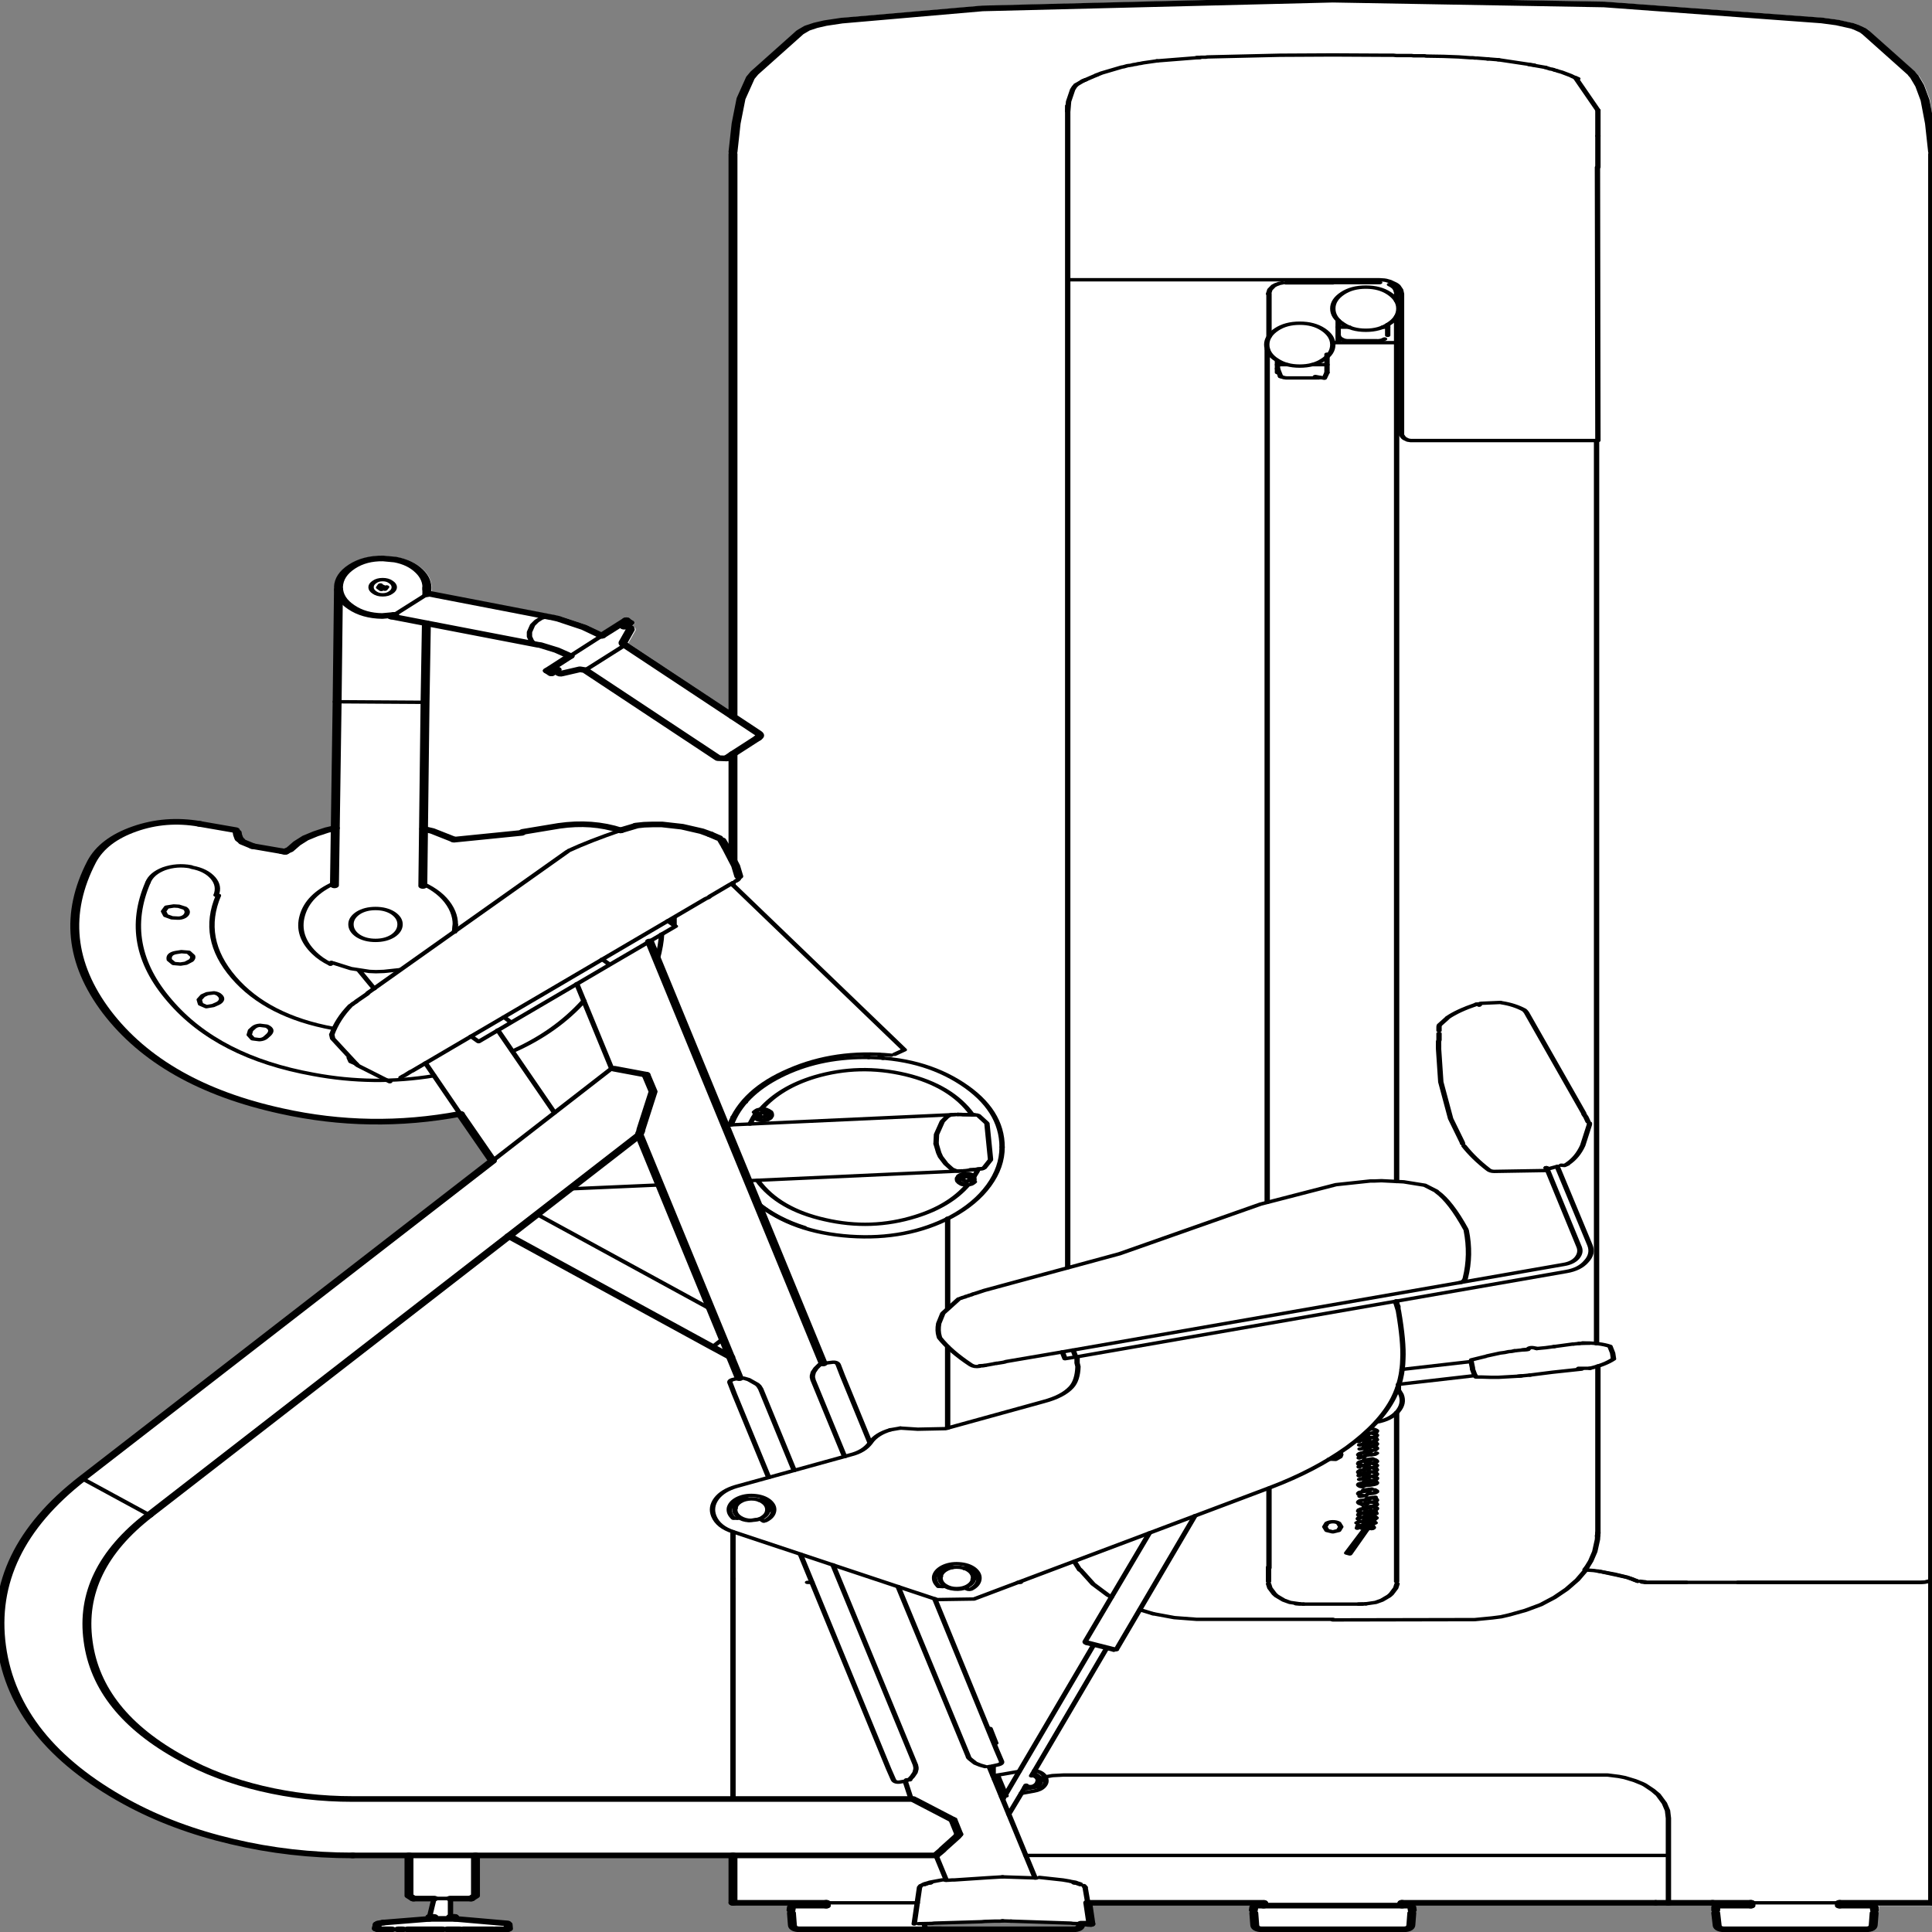 <svg xmlns:xlink="http://www.w3.org/1999/xlink" xmlns="http://www.w3.org/2000/svg" preserveAspectRatio="none" viewBox="0 0 100 100"><rect x="0" y="0" width="100" height="100" fill="#808080" stroke="none"/><defs><g id="sprite0" transform="translate(-.45)"><use height="342.55" transform="translate(.45)" width="217.05" xlink:href="#shape0"/></g><g id="shape0"><path d="M171.25 179.65l.1.1.05.1-.15-.2M208.7 4.95l.05.05.75.55.05.05.3.35.05.1 5.2 7.4.05.05.25.45.05.05.6 1.6v.05l.6 2.55v.05l.85 9.2v310.4l-.15.35-.35.15h-6.05v.25l.05.55-.15.35-.35.15-.15 2.05q0 .85-.85.85h-15.8q-.85 0-.85-.85l-.15-3.1 3.95-.25v-.5h-39.1v.5h.85l.25.25.05.55-.15 2.55q0 .85-.85.85h-15.8q-.85 0-.85-.85l-.15-2.55.3-.8h.85v-.5h-19.7l.35 3.75h-.35l-.1-.05-.7.15-1.1-.25-7.65-.4-.3.05-1.7.05-.35.05-5.3.25-.25.05-.85.05q0 .95.8 1H90.1q-.85 0-.85-.85l-.15-2.55.05-.55 3.9-.25v-.5H82.6v-8.4H53.75v7.15l-.5.5h-2.3v3.6h.55l5.8.8.15.95-14.65.1.05-.1.05-.8.55-.3 5.1-.65h.55l-.5-.35.5-3.25h-2.3l-.5-.5v-7.15H40q-7 0-13.5-2.45-6.6-2.45-11.9-7.05Q2.1 309.1.65 292.35q-1.45-16.8 9.05-29.7l45.9-56.25.1-.05-3.65-8.35q-10.1 3-20.05-.5-13.3-4.6-19.55-17.55-6.2-12.95-1.7-26.65 1.3-3.85 4.8-5.8 3.5-1.95 7.3-.9l4.2 1.5v.15l.1.6.1.2.4.75 1.15.75 3.65 1 .2-.2.3-.2.8-1.1.95-.95q.8-.6 1.15-.75.8-.5 1.25-.65l.95-.35.35-40.4q-.45-.9-.5-1.95v-.4q.05-2.3 1.65-3.95 1.6-1.65 3.85-1.6l1.5.25q1.85.5 3 2.25.9 1.4.9 3.15v.75l13.3 4 1.1.35h.1l2.85 1.5.05.05 1.65 1.25 2.45-2.45.25-.1h.25l.2.1.4.45.15.35-.15.35-.1.1-.1-.1-.25-.2-.4.45h.05l.25.1.15.15.3-.4.1.1.1.15q.25.45.1.7l-.75 2.1-.05.05.05.05 11.25 11.8V27.8L83 18l.05-.05 1.05-3.7v-.1l.45-.85.05-.1L89.7 6l.05-.05.8-.75.1-.05.95-.5.1-.05 1.1-.4h.05l1.9-.45.05-.05 15.7-2.15L149.8 0l30.45.85L204.7 3.7h.05l1.65.35.1.05 1.7.6h.05l.45.25M71 110.85h-.05l.05.05v-.05m38.35 201.75l-.35-.5.15.25.2.25m15.75-29.1l-.5-.2.4.35.1-.15m29.55-17.1l-.05.05.05-.05m-65.2-5.2l-.2.05.05.05.15-.1m-3.7-63.05l.2.2.15-.2-.15-.15-.2.15m71.2 33.55v-.5l-.15.05.15.45m-96.8-117.3l-.05.25.5.15-.45-.4m51.6 199.2l-.45.15.45 1.55v-1.7m-5.25 20.2l-.05-.1-.15.05.2.05m-2.15.55l-.2.2.6-.35h-.1l-.15.1-.15.05m77.05-54.75l-1.55-.45 2.9 1 .3.15.5.3.4.25-.2-.15-.2-.1-.2-.15-.3-.15-.25-.15-1.4-.55m-7.55-71.6l-.1-.15-.2.2h.15l.15-.05" fill="#fff" fill-rule="evenodd" class="fill" transform="translate(-.45)"/></g><g id="sprite1" transform="translate(108.75 171.5)"><use height="343.05" transform="translate(-108.75 -171.5)" width="217.55" xlink:href="#shape1"/></g><g id="shape1"><path d="M173.65 12.5l-1.8-.5m-3.45-.85l-1.2-.15m-46.1 4.6l.75-.7 1.55-1.05m6.75-2.5l4.8-.6M149.2 66.6l-.3 1-1-.3m-3.9 0l-.35-1.4m-32.8 176.7l-.55.05m43.25 42.2l-.8.05m-6.2 0l-.8-.05M51 337.1v3.25m-1.85-3.25l-.55 3.6m-2.4 1.85h-1.8m58.05-26.5h-.35M170.2 240l1.5-.25q.2-.55 1-.15m4.75-.9l1.15-.05m.05 4.45h-1.25m-5.45 1.2l-1.3.2M123.05 292.15l-9.85 26.5M113.05 318.95l-.15.55M113.55 322.15l1.95-5.15M116.1 315.35l8.4-22.6M153.1 271.45l.25.05h.65M154.15 271l-1.45-.05M153.4 270l.3-.05h.2l.1-.05h.1l.25-.05M154.35 269.35l-1.4.2M153.3 270.75h.25l.2-.05h.45M154.3 270.2l-1.45.05M153.5 269.25l.45-.1.1-.05h.1l.25-.05M154.4 268.5l-1.4.35M154.5 268.45l-.3-.05M153.5 268.45h.25l.75-.15.2-.2.05-.1v-.1l-.2-.2h-.05l-.3-.1" fill="none" stroke="#000" stroke-linecap="round" stroke-linejoin="round" stroke-width=".6" class="line"/><path d="M153.35 267.75l.65-.15h.25l.15-.05.2-.1.1-.1.05-.1v-.05l-.05-.1v-.05l-.05-.05-.1-.05-.3-.1M153.55 266.95l.7-.15h.15l.1-.05.15-.1.05-.05.05-.1v-.05l-.05-.1v-.05l-.05-.05-.15-.1-.25-.05M153.7 266.15l.65-.15h.15l.1-.05M153.8 265.35l.55-.1.15-.05.1-.05.15-.15v-.15l-.2-.2M153.3 264.7l.9-.2M153.25 263.95l.35-.1h.25l.6-.15.2-.1.05-.05.05-.1v-.1l-.05-.05-.05-.1-.15-.1-.25-.05M153.4 263.15l1.05-.2.1-.05.15-.15.05-.1v-.1l-.2-.2-.25-.05M153.35 262.4l.65-.15h.15l.3-.05.1-.05.15-.15.05-.1v-.1l-.05-.05-.05-.1-.35-.15M153.3 261.65l.9-.2h.15l.15-.05.1-.05.05-.05.1-.2-.05-.05v-.1l-.05-.05-.35-.15M153.45 260.85l.7-.15h.2l.2-.1.15-.15.05-.1v-.05l-.05-.05-.05-.1-.05-.05-.25-.1M153.6 260.05l.5-.1h.15l.3-.1.2-.2v-.1l-.05-.1-.15-.15-.15-.05-.25-.05M153.4 259.3h.25l.65-.15M153.5 258.55l.45-.1h.2l.15-.05.25-.05.2-.2M153.5 257.8l1-.2.1-.05.05-.1.1-.1v-.1l-.05-.1-.15-.15-.3-.05M153.35 257.05l.7-.15h.15l.25-.05.1-.05.15-.15.05-.1v-.1l-.15-.15-.35-.15M153.4 256.25l.25-.05h.25l.25-.05.3-.1h.1l.1-.1.1-.2-.05-.1v-.05l-.1-.1-.35-.1M153.45 255.5l.7-.15h.2l.15-.05.05-.05.1-.05.1-.2v-.05l-.05-.05-.05-.1-.05-.05-.25-.1M153.7 254.7l.45-.1.15-.05h.15l.15-.05.1-.1v-.1l.05-.05v-.1l-.1-.1-.15-.1-.1-.05-.3-.05M153.75 254.95l-.55.1M153.9 255.65l-.65.15h-.15l-.2.1-.05.05-.05.1-.05.05" fill="none" stroke="#000" stroke-linecap="round" stroke-linejoin="round" stroke-width=".6" class="line"/><path d="M154.1 256.4l-1 .2-.25.1M153.95 257.2l-.25.05h-.2l-.6.15M154.05 257.95l-.25.05h-.25l-.45.1-.2.1-.1.1-.05.1v.05l.1.2h.05l.25.1M153.35 258.8l-.4.1-.1.05-.05.05M154.05 259.45l-.7.15h-.2l-.25.1-.1.1v.05l-.05.1v.1l.05.1.35.15.25.05" fill="none" stroke="#000" stroke-linecap="round" stroke-linejoin="round" stroke-width=".6" class="line"/><path d="M153.85 260.25l-.45.1h-.2l-.15.05-.2.1-.05.05v.05M153.85 261.05h-.25l-.65.15-.15.15-.05.1v.1l.05.1.1.1.3.1M153.85 261.8l-.75.15h-.15l-.1.1h-.05v.1M153.85 262.55l-.45.1h-.15l-.4.15M154.1 263.25l-.95.2-.15.05-.2.1-.05.1v.1l.05.1.15.15.25.05M153.95 264.85h-.25l-.45.1-.4.15-.05.1-.05.05v.1l.05.1.15.15.25.05M153.55 265.65l-.25.05-.15.05-.25.05M153.9 266.35l-.95.2-.15.15-.05.1v.1l.05.1.1.1.25.05M153.65 267.15l-.5.1M154.05 267.85l-.45.1h-.2l-.3.1h-.1l-.1.1-.1.05v.05l-.05.1v.1l.2.2M154.15 270.95l-.35-.15M154.35 270.15l-.45-.2M154.45 269.35l-.5-.2M44.3 103.7q-.35-.4-.9-.4t-.9.4q-.4.4-.4.95 0 .55.4.95.35.4.9.4t.9-.4q.4-.4.4-.95 0-.55-.4-.95zM167.55 244.7h.85l2.25-.2.3-.05M171.95 244.3l2.5-.5M165.9 244.65h.65l1 .05M174.45 243.8l3.25-.55M116.85 316.2q0-.7-.7-.95M115.45 317.1q.85.45 1.3-.45l.1-.45" fill="none" stroke="#000" stroke-linecap="round" stroke-linejoin="round" stroke-width=".6" class="line"/><path d="M-37.65-60.55l-.4-.45M-46.9-52.05l.45.45" fill="none" stroke="#000" stroke-linecap="round" stroke-linejoin="round" class="line" transform="translate(108.75 171.5)"/><path d="M102.45 315.95l.3-.5.3-.7.1-.6v-.3l-.05-.35M85.75 246.75l-.2-.5-.2-.3-.95-.85-.55-.25M103.1 313.45l-9.25-35.5M89.5 261.2l-3.75-14.45" fill="none" stroke="#000" stroke-linecap="round" stroke-linejoin="round" stroke-width=".6" class="line"/><path d="M-60.15 169.2l-5.1.65M-51.4 170l-5.8-.8M-51.25 170.95l-.05-.8M-57.25 169.1l-.05-.25M-60.05 168.85l-.05.25M-65.95 170.15l-.1.75M-49.8-23.3l-7.55 1.2" fill="none" stroke="#000" stroke-linecap="round" stroke-linejoin="round" class="line" transform="translate(108.75 171.5)"/><path d="M99.45 188.15l-.45-.7M97.45 187.45l.4.55M106.7 216.5v16M106.7 239.3v14.4M150.45 61v-.85" fill="none" stroke="#000" stroke-linecap="round" stroke-linejoin="round" stroke-width=".6" class="line"/><path d="M-54.95 165.1v-7.15M-62.4 157.95v7.15M-62.4 165.1l.5.5M-55.45 165.6l.5-.5M-70.3-66.5l-.15 19.95" fill="none" stroke="#000" stroke-linecap="round" stroke-linejoin="round" class="line" transform="translate(108.75 171.5)"/><path d="M38.45 104.6v.4" fill="none" stroke="#000" stroke-linecap="round" stroke-linejoin="round" stroke-width=".6" class="line"/><path d="M-60.6-46.45l.15-14M-60.4-65.6v-1.2M-60.85-13.9l.25-32.55M-70.45-46.55l-.3 32.55" fill="none" stroke="#000" stroke-linecap="round" stroke-linejoin="round" class="line" transform="translate(108.75 171.5)"/><path d="M109.25 207.9h.25l1.1-.2M109.65 198.15h-1.25l-.1-.05h-.5M170.2 240l-.3.1-.35.05-.45.15-.5.1-1.45.5M166.95 241l-1.55.6M109 311.85l.05.25.15.25.2.25.2.25.2.25.55.35.55.25M92.4 242.4l-.45.7-.3.7-.1.6v.35l.05.25M91.6 245.1l3.55 13.65M101.15 281.8l7.85 30.05M173.75 207.55q.1.25.3.15M27.15 148.55l-.05-.5" fill="none" stroke="#000" stroke-linecap="round" stroke-linejoin="round" stroke-width=".6" class="line"/><path d="M-81.25-22l-.15-.2M-40.8-58.25l-2-1.5-2.85-1.5-.7-.25M-47.95-56.65l.25.05 1.85.9 1.5 1.05M-64.35-61.65l16.4 5M-46.55-61.55l-13.75-4.2M-45.8-51.85l.2.2M-37.65-59.65l-.2-.2M-37.6-59.35l-.05-.3M-45.6-51.65q.1.2.3.1M-45.8-52.25q-.2.2 0 .4M-37.85-59.85q-.2-.2-.45 0M-45.3-51.55l2.05-.75M-38.35-57.25l.75-2.1M-42.65-52.15l-.6-.15M-38.35-57.25q-.2.4.15.65M-42.65-52.15l14.9 15.6M-23.3-41l-14.9-15.6M-23.35-40.1q.45-.45.05-.9M-27.75-36.55l.9.05M-26.1-143.65v99.75M-26.1-37.3v18.85" fill="none" stroke="#000" stroke-linecap="round" stroke-linejoin="round" class="line" transform="translate(108.75 171.5)"/><path d="M82.65 157.05v.4M82.65 198.6v.5M82.65 272.1v8.3M142.7 278.5v-14.15M142.7 60.25v-7.6M157 52.65v1.25M157 56.65V210M157 231.15v.55M157 250.95v29.95" fill="none" stroke="#000" stroke-linecap="round" stroke-linejoin="round" stroke-width=".6" class="line"/><path d="M108.3 166.35V108.9" fill="none" stroke="#000" stroke-linecap="round" stroke-linejoin="round" class="line" transform="translate(108.75 171.5)"/><path d="M112.8 203.9q0-6.6-4.5-11.25T97.4 188q-5.3 0-9.5 3.35t-5.45 8.6" fill="none" stroke="#000" stroke-linecap="round" stroke-linejoin="round" stroke-width=".6" class="line"/><path d="M85.4 213.85q4 5.15 10.35 5.85 6.35.7 11.35-3.45 2.7-2.3 4.2-5.55t1.5-6.8" fill="none" stroke="#000" stroke-linecap="round" stroke-linejoin="round" stroke-width=".6" class="line"/><path d="M-51.2 48.15l22.8 19.7M-28.4 67.85l2.05 1.75" fill="none" stroke="#000" stroke-linecap="round" stroke-linejoin="round" class="line" transform="translate(108.75 171.5)"/><path d="M166.25 178.7q0-.25-.3-.15M161.75 183.75v1.15l-.05.25v1" fill="none" stroke="#000" stroke-linecap="round" stroke-linejoin="round" stroke-width=".6" class="line"/><path d="M-27.7-22.4l-.95-.65M-26.9-20.8l-.45-1.2" fill="none" stroke="#000" stroke-linecap="round" stroke-linejoin="round" class="line" transform="translate(108.75 171.5)"/><path d="M165.35 241.9l-7.75 1.4M157.2 245.95l8.55-1.55M51.45 165.75q.35-2.5-.6-4.8t-2.95-3.75M38 157.1q-2.95 2.1-3.6 5.75-.65 3.6 1.35 6.65.75 1.15 1.8 1.95" fill="none" stroke="#000" stroke-linecap="round" stroke-linejoin="round" stroke-width=".6" class="line"/><path d="M-23.7-158l-.45.85-1.05 3.7-.55 4.4M107.95-149.05l-.5-4.15-.6-2.55-.6-1.6-.25-.45M-25.75-149.05l-.35 5.05M108.3-144l-.35-5.05M-18.6-165.2l-5.1 7.2M105.9-158l-5.1-7.2M-13.85-167.3l-1.9.45-1.1.4-.95.5-.7.65M100.75-165.25l-.25-.3-.75-.55-.45-.25-1.7-.6-1.65-.35M96-167.3l-24.5-2.85-30.4-.85M41.1-171l-39.25 1.55-15.65 2.15M108.3 108.9v-252.55" fill="none" stroke="#000" stroke-linecap="round" stroke-linejoin="round" class="line" transform="translate(108.75 171.5)"/><path d="M82.65 280.4v39.05" fill="none" stroke="#000" stroke-linecap="round" stroke-linejoin="round" stroke-width=".6" class="line"/><path d="M-26.1 157.95v8.4" fill="none" stroke="#000" stroke-linecap="round" stroke-linejoin="round" class="line" transform="translate(108.75 171.5)"/><path d="M125.6 292.95l8.8-23.7M129.3 272.3l-7.2 19.25M122.1 291.55q0 .25.15.3M125.3 293.05l.3-.1" fill="none" stroke="#000" stroke-linecap="round" stroke-linejoin="round" stroke-width=".6" class="line"/><path d="M13.65 166.35h19.7M77.2 166.35H48.85" fill="none" stroke="#000" stroke-linecap="round" stroke-linejoin="round" class="line" transform="translate(108.75 171.5)"/><path d="M156.15 52.55q-1.05-1.1-2.6-1.1t-2.6 1.1q-1.1 1.15-1.1 2.7 0 1.6 1.1 2.7 1.05 1.15 2.6 1.15t2.6-1.15q1.1-1.1 1.1-2.7 0-1.55-1.1-2.7zM154.2 271.5l.2-.2M154.4 271.3l-.15-.3M154.55 269.85l.15-.25M154.7 269.6l-.2-.25M152.95 269.55q-.25 0-.25.25M154.4 270.65l.2-.15M154.6 270.5l-.2-.3M152.85 270.25l-.3.25M154.7 268.85l-.1-.35M153 268.85q-.25 0-.25.25M154.1 271.5q.2.1.3-.15M154.3 270.7l.3-.2M154.4 269.85l.3-.2M42.95 104.7l.3.35M43.15 104.25l-.2.45M43.65 105l.2-.4M43.4 104.5l-.15.15.15.15q.15 0 .15-.15l-.15-.15z" fill="none" stroke="#000" stroke-linecap="round" stroke-linejoin="round" stroke-width=".6" class="line"/><path d="M84 167.1v.55M101.75 167.1l.05.55M101.75 168.15l-.1 2.05M84 168.15l.15 2.05M97.95 166.85h3.55M84.25 166.85h3.65M101.75 167.1l-.25-.25M100.8 171.05q.85 0 .85-.85M100.8 171.05H85M84.15 170.2q0 .85.85.85" fill="none" stroke="#000" stroke-linecap="round" stroke-linejoin="round" class="line" transform="translate(108.75 171.5)"/><path d="M86.55 268.4l.25-.35M86.8 268.05q-.1-1-.8-1.55M86 266.5q-.15-.15-.4 0M83.9 266.2q-.8.35-1.15 1.3M82.75 267.5l.15.4M82.7 269.65l.45.05M85.8 269.9l.3.3M84.25 266.3q-.1-.2-.35-.1" fill="none" stroke="#000" stroke-linecap="round" stroke-linejoin="round" stroke-width=".6" class="line"/><path d="M86.3 270.1q.8-.65.9-1.7.1-1-.55-1.85-.65-.8-1.7-.9-1-.1-1.8.55-.75.65-.9 1.65-.1 1 .45 1.8M181.3 241.45l-.1-1.05M178.65 243.1q1.65-.6 2.65-1.65M165.8 244.4l-.1-.3-.2-.85M116.85 315.45l.4.4M117.25 315.85l-.2.7M117.05 316.55q.15-.7-.3-1.25M115.35 317.35l.95.05.7-.65M116.25 315l.25.1.25.2M116.3 314.85l.45.45M115.5 317.65l1.4-.4M115.5 317.65l-.15-.2" fill="none" stroke="#000" stroke-linecap="round" stroke-linejoin="round" stroke-width=".6" class="line"/><path d="M117.05 316.55l-.1.35-.05.35" fill="none" stroke="#000" stroke-linecap="round" stroke-linejoin="round" stroke-width=".6" class="line"/><path d="M-40.8-58.25l2.75-2.75" fill="none" stroke="#000" stroke-linecap="round" stroke-linejoin="round" class="line" transform="translate(108.75 171.5)"/><path d="M64.4 116.85l3.55-3.6" fill="none" stroke="#000" stroke-linecap="round" stroke-linejoin="round" stroke-width=".6" class="line"/><path d="M-46.9-52.05l2.55-2.6M-38.25-59.95l.6-.6M-46.45-51.6l.6-.65" fill="none" stroke="#000" stroke-linecap="round" stroke-linejoin="round" class="line" transform="translate(108.75 171.5)"/><path d="M56.3 183.15l6.35 14.65M40.75 172.55l1.7 3.25" fill="none" stroke="#000" stroke-linecap="round" stroke-linejoin="round" stroke-width=".6" class="line"/><path d="M-56.65 26.55l3.6 8.25" fill="none" stroke="#000" stroke-linecap="round" stroke-linejoin="round" class="line" transform="translate(108.75 171.5)"/><path d="M48.2 189l3.9 9.05M101.3 316.45l.75-.2M83.45 244.8l-.7.25M100.1 314.15l.5 1.8M100.6 315.95q.15.6.7.5M82.8 247.65l3.85 14.8M90.2 276.05l9.9 38.1M82.35 245.8l.45 1.85M82.75 245.05q-.6.2-.4.75M57.95 186.9q4.85-3.4 8-8.95M148.75 58.95q-1.05-1.1-2.6-1.1t-2.6 1.1q-1.1 1.15-1.1 2.7 0 1.6 1.1 2.7 1.05 1.1 2.6 1.1t2.6-1.1q1.1-1.1 1.1-2.7 0-1.55-1.1-2.7zM102.95 341.6l.6-6.5M103.45 341.55l1.5-.05.25-.05 5.3-.25.35-.05 1.05-.05M103.7 334.8l-.15.3M111.9 341.1h.65l.3-.05M103.9 334.65l.2-.15M104.8 334.3l-.35.1-.35.2" fill="none" stroke="#000" stroke-linecap="round" stroke-linejoin="round" stroke-width=".6" class="line"/><path d="M104.1 334.6l.35-.2.35-.1M106.35 333.75l-.3.05-1.35.4-.15.1-.15.05-.25.15M106.45 333.85h.3l.45-.05h.25l3.8-.4M111.25 333.4l1.6-.15M57 180.85l.8.95M68 170.6l.85.95M57.8 181.8l11.05-10.25M75.35 163.8l.85.95M68.85 171.55l7.35-6.8M53.3 184.25l.85.95M54.15 185.2l3.65-3.4" fill="none" stroke="#000" stroke-linecap="round" stroke-linejoin="round" stroke-width=".6" class="line"/><path d="M-58.65 171.05h-3.9M-56.7 171.05h-1.4M-65.25 169.85l-.55.15M-52.95 171.05h-3.35M-63.1 171.05h-.5M-64.35 171.05h-1.55M-65.95 170.15l-.1.8M-51.95 171.05h-.75M-51.4 171.05h-.4" fill="none" stroke="#000" stroke-linecap="round" stroke-linejoin="round" class="line" transform="translate(108.75 171.5)"/><path d="M51 337.1h-1.85" fill="none" stroke="#000" stroke-linecap="round" stroke-linejoin="round" stroke-width=".6" class="line"/><path d="M33.35 166.4v.45M48.85 166.85v-.5" fill="none" stroke="#000" stroke-linecap="round" stroke-linejoin="round" class="line" transform="translate(108.75 171.5)"/><path d="M150.75 258.4l-.05-.25M149.45 259.2l.7.05.5-.45.1-.4M187.35 329.45h-71.9M120.75 239.85l.3 1.25M121.05 241.1l-1.2.3M119.85 241.4l-.3-1.2M176 225.95q1.5-.4 2.25-1.8.8-1.35.4-2.9M176 225.95l-54.95 15.15M175.7 224.7q1-.25 1.5-1.15.5-.95.25-1.95M177.45 221.6l-3.65-14.05M178.65 221.25l-3.65-13.9M175.7 224.7l-56.15 15.5" fill="none" stroke="#000" stroke-linecap="round" stroke-linejoin="round" stroke-width=".6" class="line"/><path d="M-59.6 165.6h-2.3" fill="none" stroke="#000" stroke-linecap="round" stroke-linejoin="round" class="line" transform="translate(108.75 171.5)"/><path d="M51 337.1h-1.85" fill="none" stroke="#000" stroke-linecap="round" stroke-linejoin="round" stroke-width=".6" class="line"/><path d="M-55.45 165.6h-2.3" fill="none" stroke="#000" stroke-linecap="round" stroke-linejoin="round" class="line" transform="translate(108.75 171.5)"/><path d="M101.4 253.7l-1.1.3" fill="none" stroke="#000" stroke-linecap="round" stroke-linejoin="round" stroke-width=".6" class="line"/><path d="M-65.3-71.95q-2.05-.05-3.5 1.45-1.45 1.5-1.5 3.6 0 2.1 1.45 3.6 1.4 1.5 3.45 1.55l1.4-.2M-60.4-66.45q.1-1.8-.85-3.25-1-1.55-2.7-2.05l-1.35-.2" fill="none" stroke="#000" stroke-linecap="round" stroke-linejoin="round" class="line" transform="translate(108.75 171.5)"/><path d="M48.15 106.1l.2-1.05M107.55 198.1l-.35.05h-.1l-.1.05-.25.2-.15.15-.5.8-.65 2.3-.05 1.65M109.95 198.2l-2.1-.1" fill="none" stroke="#000" stroke-linecap="round" stroke-linejoin="round" stroke-width=".6" class="line"/><path d="M108.25 208.1l-.35.05h-.1l-.15-.05-.4-.25-.15-.15-.6-.85-.6-1.25-.2-.7-.3-1.6M110.6 207.7l-2.1.4M110.15 198.3l.9 1.3M110.8 207.55l.7-1.4M110.6 207.7l.2-.15M111.3 202.85l.2 3.15M111.3 202.85l-.2-3.15M86 266.8q-.5-.55-1.3-.55-.75 0-1.3.55t-.55 1.35q0 .8.55 1.35t1.3.55q.8 0 1.3-.55.55-.55.55-1.35T86 266.8zM171.1 239.85l.6-.1M181.15 240.2l-.25-1M177.85 238.6q1.95 0 3.05.6M176.85 238.8l.6-.1M173.7 239.45l-1 .15M174.65 239.25l-.95.2M165.5 243.05l-.15-1.15M105.75 237.45l.05.25M164 227.95q.6-.15.7-.85M119.55 240.2l-6.3 1.7q-.15.1-.35.15l-.6.15h-.1l-.05.05H112l-.1.05-1.05.3-.25.05M109.3 242.5q.4.4.95.25M164.75 218.45q-1.7-4.9-3.25-6.65M105.75 237.45q-.2-1-.05-2.3l.45-1.75M164.8 218.65q.55 4.35-.1 8.45M105.8 237.7q1.2 2.4 3.5 4.8M160.15 210.65l1.3 1.05M107.95 230.8l-1.75 2.5M108.15 230.7l.25-.15.25-.1.1-.1.15-.05.1-.05.15-.1.15-.05.3-.2.15-.05 1.05-.55 15.15-6.5 15.8-8.8 8.45-3.45 3.85-.65h.45l.8-.05 2.5.2 2.35.6" fill="none" stroke="#000" stroke-linecap="round" stroke-linejoin="round" stroke-width=".6" class="line"/><path d="M-76.05-20.15l-.2.2M-75.75-20.35l-.3.2M-75.75-20.35l.8-1.1.95-.95 1.15-.75 1.25-.65.95-.35M-60.75-24l.95.35 2.4 1.5" fill="none" stroke="#000" stroke-linecap="round" stroke-linejoin="round" class="line" transform="translate(108.75 171.5)"/><path d="M20 161.15l-.8.2-.35.75.25.75.7.4M19.8 163.25l.6.05M20.4 163.3q.4.05.75-.25.3-.3.35-.7.05-.45-.25-.8l-.7-.35M20.55 161.2l-.55-.05M39.65 188.05l.2.7.6.4M28.6 183.2l-.15.8.4.7.75.15q.45-.05.7-.4M30.3 184.45l.35-.5M30.65 183.95q.55-.9-.25-1.5l-.75-.15q-.45.05-.7.4M28.95 182.7l-.35.5M23.25 177.05l-.4.7.15.8.65.45.75-.2M24.4 178.8l.5-.35M24.9 178.45q.35-.25.45-.7.05-.4-.2-.75-.2-.35-.65-.45l-.75.15M23.75 176.7l-.5.35M20.25 169.4q-.9.25-.75 1.3l.5.65.75.1M20.75 171.45l.6-.15M21.35 171.3l.6-.5q.25-.4.15-.8l-.45-.65-.8-.1M20.85 169.25l-.6.15M143.65 65.2v-.7M149.2 63.35v1.75M150.45 58.55v-1.2M156 58.1v.45M156 60v-1.45M155 60.95l.25-.05.2-.1.2-.15M151.7 60.95h3.1M150.45 60l.1.35.1.15.15.15.2.15.2.1.25.05h.25M150.45 58.55V60M149.2 66.6v-1.4M148.2 67.55l.25-.05M148 67.55h-3.1M144 67.3l.4.2.25.05h.25M143.65 65.2v1.4" fill="none" stroke="#000" stroke-linecap="round" stroke-linejoin="round" stroke-width=".6" class="line"/><path d="M32.25 167.1l-.05.55M49.95 167.1l.05.55M49.95 168.15l-.1 2.05M32.25 168.15l.1 2.05M33.3 166.85h16.4M32.5 166.85h.8M49.95 167.1l-.25-.25M49 171.05q.85 0 .85-.85M49 171.05H33.2M32.35 170.2q0 .85.85.85M-35.85 19.55l.8 3M-35.05 22.55l-1.35 6.65-.05.4-.1.35M-91.5 97.6l54.9-67.35" fill="none" stroke="#000" stroke-linecap="round" stroke-linejoin="round" class="line" transform="translate(108.75 171.5)"/><path d="M9.75 262.65l7.5 6.45M55.65 206.4l13.4-16.45" fill="none" stroke="#000" stroke-linecap="round" stroke-linejoin="round" stroke-width=".6" class="line"/><path d="M-99 91.15l45.9-56.25M-39.4 18.5l3.55 1.05M-1.45 151.65l-4.25-3.5M-3.15 157.65l.45-.6.15-.25 1.55-2.2.2-.4M-99 91.15q-10.5 12.9-9.05 29.7 1.45 16.75 13.95 27.6 5.3 4.6 11.9 7.05 6.5 2.45 13.5 2.45" fill="none" stroke="#000" stroke-linecap="round" stroke-linejoin="round" class="line" transform="translate(108.75 171.5)"/><path d="M-91.5 97.6q-7.95 9.7-6.85 22.35 1.05 12.65 10.5 20.8 4 3.5 8.95 5.35 4.95 1.85 10.2 1.85M-68.7 147.95h62.75M-.8 154.2l-.65-2.55M-68.7 157.95h65.35" fill="none" stroke="#000" stroke-linecap="round" stroke-linejoin="round" class="line" transform="translate(108.75 171.5)"/><path d="M112.3 313.4l-1 .35M92.65 242.25l1.05-.2M94.9 244.35L98 256.3M105.25 283.95l6.95 26.85M94.45 242.5l.45 1.85M94.45 242.5q-.15-.6-.75-.45M112.2 310.8l.5 1.85M112.3 313.4q.6-.2.4-.75M109.55 280.5l.25-.35M109.8 280.15q-.05-.9-.8-1.55M109 278.6q-.15-.15-.4 0M107.25 278.4q-.1-.2-.35-.1M106.9 278.3q-.8.35-1.15 1.3M105.75 279.6l.15.4M105.7 281.75l.45.05" fill="none" stroke="#000" stroke-linecap="round" stroke-linejoin="round" stroke-width=".6" class="line"/><path d="M109.3 282.25q.8-.65.9-1.7.1-1.05-.55-1.9-.65-.8-1.7-.9-1-.1-1.8.55-.75.65-.9 1.65-.1 1 .45 1.8M108.8 282q0 .3.35.3M166.5 178.4q-.25 0-.25.3M173.75 207.55q.1.25.3.15M166.5 178.4l2.15-.15M175.8 207.15l.35-.25M174.1 207.7l.95-.4M178.45 199.4l-.25-.85-.2-.45-.05-.25-6.4-17.8-.15-.3M178.6 199.9l-.75 3.7q-.6 2.1-1.7 3.25M171.3 179.6q-1.1-.95-2.55-1.3M171.45 179.85l-.15-.25M178.6 199.9v-.25M175.45 207.1l.35.05" fill="none" stroke="#000" stroke-linecap="round" stroke-linejoin="round" stroke-width=".6" class="line"/><path d="M-97.95-18.2q-4.5 13.7 1.7 26.65Q-90 21.4-76.7 26q9.95 3.5 20.05.5M-85.85-24.9q-3.8-1.05-7.3.9-3.5 1.95-4.8 5.8" fill="none" stroke="#000" stroke-linecap="round" stroke-linejoin="round" class="line" transform="translate(108.75 171.5)"/><path d="M27.1 147.9v.35" fill="none" stroke="#000" stroke-linecap="round" stroke-linejoin="round" stroke-width=".6" class="line"/><path d="M-81.85-23.8l-4-1.1M-38.7-23.75q-3.2-1.65-6.9-.8M-45.6-24.55l-4 1.05" fill="none" stroke="#000" stroke-linecap="round" stroke-linejoin="round" class="line" transform="translate(108.75 171.5)"/><path d="M27.1 148.3l.05.25M27.15 148.55l.05.3.1.3" fill="none" stroke="#000" stroke-linecap="round" stroke-linejoin="round" stroke-width=".6" class="line"/><path d="M-81.6-22.95l-.05-.45M-81.45-22.3l-.15-.65M-81.05-21.7l1.15.75" fill="none" stroke="#000" stroke-linecap="round" stroke-linejoin="round" class="line" transform="translate(108.75 171.5)"/><path d="M21.9 154.2q-1.55-.45-3 .35-1.4.85-1.8 2.45M24.75 159.25l.25.05" fill="none" stroke="#000" stroke-linecap="round" stroke-linejoin="round" stroke-width=".6" class="line"/><path d="M-76.3-19.95l-.3-.1" fill="none" stroke="#000" stroke-linecap="round" stroke-linejoin="round" class="line" transform="translate(108.75 171.5)"/><path d="M24.75 159.2q.4-1.6-.35-3-.8-1.45-2.35-1.9" fill="none" stroke="#000" stroke-linecap="round" stroke-linejoin="round" stroke-width=".6" class="line"/><path d="M-79.9-20.95l3.3.9" fill="none" stroke="#000" stroke-linecap="round" stroke-linejoin="round" class="line" transform="translate(108.75 171.5)"/><path d="M44.7 109.55l3.65-3.65" fill="none" stroke="#000" stroke-linecap="round" stroke-linejoin="round" stroke-width=".6" class="line"/><path d="M-64.35-61.65l.3-.3M-25.85-37.55l-1 1.05M-23.35-40.1l-2.5 2.55" fill="none" stroke="#000" stroke-linecap="round" stroke-linejoin="round" class="line" transform="translate(108.75 171.5)"/><path d="M65.15 174.95l3.9 15" fill="none" stroke="#000" stroke-linecap="round" stroke-linejoin="round" stroke-width=".6" class="line"/><path d="M-36.6 30.25l11.2 43.1" fill="none" stroke="#000" stroke-linecap="round" stroke-linejoin="round" class="line" transform="translate(108.75 171.5)"/><path d="M105.4 329.45l1.15 4.4" fill="none" stroke="#000" stroke-linecap="round" stroke-linejoin="round" stroke-width=".6" class="line"/><path d="M-35.45-4.05L-16 70.75" fill="none" stroke="#000" stroke-linecap="round" stroke-linejoin="round" class="line" transform="translate(108.75 171.5)"/><path d="M111.35 313.7l5.15 19.75M150.5 270.55q-.25-.25-.65-.25-.35 0-.65.25l-.25.65.25.65.65.25.65-.25.25-.65-.25-.65zM114.85 281.05h-.25M120.15 19.3v205.95M179.55 24.65V20.1M158.8 78.65h-.25l-.15-.05h-.1l-.4-.3-.15-.2-.2-.45v-.25M158.8 78.65h20.6M120.3 50.15h29.55M155.1 50.15h-5.25M157.55 52.65l-.1-.7-.3-.7-.15-.2-.15-.15-.4-.3-.2-.15-.45-.2-.2-.05-.5-.05M157.55 52.65V77.4M179.55 272.35l-.05.5M178.3 278.4l-.2.4M149.85 287.6H134.6l-2.5-.3-2.4-.7M179.55 242.7v29.65M120.15 30.8v-.6M179.55 78.65l-.05-48.45M142.65 281.3l.15.75.5 1.05.25.35.8.75.7.4 1.1.25M157.05 281.3l-.15.75-.5 1.05-.25.35-.8.75-.7.4-1.1.25" fill="none" stroke="#000" stroke-linecap="round" stroke-linejoin="round" stroke-width=".6" class="line"/><path d="M156.2 51l.3.25.25.3.15.35.15.75M144.2 50.7l-.35.1-.15.1-.2.1-.3.25-.4.65-.15.75M179.55 24.65v5.55M149.85 50.65h5.25M153.15 284.9h-3.3M146.55 284.9h3.3M144.6 50.7h5.25M154.75 252.65q1.55-.45 2.35-1.85.8-1.45.4-3.05l-.4-1.05M112.45 315.85l-.5.1M111.8 315.35l.5-.15M112.3 315.2l.15.65M113.25 318.9l-.5.15M112.6 318.45l.5-.15M113.1 318.3l.15.6M112.45 315.85l.65 2.45M112.3 315.2l.6-.15M114.7 314.55l-1.8.5M114.95 318.45l1.4-.4M116.35 318.05q.75-.2 1.1-.85.4-.7.2-1.5-.25-1-1.2-1.3" fill="none" stroke="#000" stroke-linecap="round" stroke-linejoin="round" stroke-width=".6" class="line"/><path d="M-15.65 166.35v.5" fill="none" stroke="#000" stroke-linecap="round" stroke-linejoin="round" class="line" transform="translate(108.75 171.5)"/><path d="M86 198.55q.35 0 .35-.4 0-.35-.35-.35-.4 0-.4.35 0 .4.4.4z" fill="none" stroke="#000" stroke-linecap="round" stroke-linejoin="round" stroke-width=".6" class="line"/><path d="M87.9 166.35h-4.25" fill="none" stroke="#000" stroke-linecap="round" stroke-linejoin="round" class="line" transform="translate(108.75 171.5)"/><path d="M206.6 337.85h-9.95" fill="none" stroke="#000" stroke-linecap="round" stroke-linejoin="round" stroke-width=".6" class="line"/><path d="M106.9 166.35h-8.95M108.3 166.35h-1.4" fill="none" stroke="#000" stroke-linecap="round" stroke-linejoin="round" class="line" transform="translate(108.75 171.5)"/><path d="M216.9 280.65l-.3.2-.4.15-.4.05M195.25 281.05h13.45M215.65 281.05h-6.95M100.35 187.6q-6.2-.95-11.35 2.6-5.2 3.5-6.7 9.75M101.85 186.65L82.5 157.2M101.85 186.65l-1.1.8" fill="none" stroke="#000" stroke-linecap="round" stroke-linejoin="round" stroke-width=".6" class="line"/><path d="M-19.55 167.1l-.05.55M-19.55 168.15l.1 2.05M-19.3 166.85h3.65M-2.8 171.05h-15.8M-19.45 170.2q0 .85.85.85" fill="none" stroke="#000" stroke-linecap="round" stroke-linejoin="round" class="line" transform="translate(108.75 171.5)"/><path d="M85.8 197.15h.3l.25.05.1.1.1.05.3.3.05.15.05.25v.3l-.05.15-.05.1-.05.15-.3.3-.15.05-.1.05-.25.05-.15-.05h-.15l-.1-.05-.15-.05-.2-.2-.15-.2M108.95 210.6h-.25l-.25-.05-.15-.05-.3-.3-.05-.1-.1-.15-.05-.25v-.3l.05-.1.1-.3.2-.2.1-.05.15-.1.1-.05h.55l.1.05.15.05.2.2.15.2" fill="none" stroke="#000" stroke-linecap="round" stroke-linejoin="round" stroke-width=".6" class="line"/><path d="M109.55 209.15l-.15-.2-.1-.1-.3-.15h-.1l-.15-.05-.25.05-.2.1-.1.1-.1.05-.05.1-.1.15-.05.1v.4l.1.35.05.1.1.1.1.05.1.1.1.05.2.05h.25M85.2 198.6l.15.2.1.1.3.15.15.05h.1l.25-.05.3-.15.2-.2.05-.1.05-.15v-.35l-.05-.25-.05-.15-.05-.1-.1-.05-.05-.1-.1-.05-.15-.05-.2-.1-.25.05M109.65 209.75v-.25l-.05-.25M85.1 198.25l.05.25M85.2 197.5l.2-.2.25-.1M85.05 197.7l.15-.2M109.55 210.25l-.2.2-.25.1M109.7 210.05l-.15.2M109.45 210.15l.2-.4M85.3 197.6l-.15.4" fill="none" stroke="#000" stroke-linecap="round" stroke-linejoin="round" stroke-width=".6" class="line"/><path d="M108.8 209.15q-.45 0-.45.45l.45.45.45-.45q0-.45-.45-.45zM111.45 306.95l.65 2.6M109.05 278.9q-.55-.55-1.35-.55-.75 0-1.3.55t-.55 1.35q0 .8.55 1.35t1.3.55q.8 0 1.35-.55t.55-1.35q0-.8-.55-1.35zM167.25 207.85q.25.35.7.35M173.6 208.05l.25-.3M167.95 208.2l5.65-.15M162.7 180.95q1.15-1.25 3.2-2.35M164.55 203.7q1.1 2.2 2.7 4.15M161.7 186.5l.25 5.85 1.1 6.5 1.3 4.2.05.25M161.7 185.9v.6M161.75 182.65v.25M161.8 182.25l.85-1.2M161.75 183.25v-.6M161.8 182.25l-.05.25M82.95 156.75q.45-.35.35-.85M82.7 157l-.2.2-.2.15-2.2 2.05-.2.25-.3.2-32.9 30.55-.15.1-.65.65-.2.15-.25.25M37.7 183.95l.1.7M37.8 184.65l2.75 4.7" fill="none" stroke="#000" stroke-linecap="round" stroke-linejoin="round" stroke-width=".6" class="line"/><path d="M-28.65-23.05l-.95-.55-2.2-.8-2.25-.4h-1.05l-.95.05-.9.15" fill="none" stroke="#000" stroke-linecap="round" stroke-linejoin="round" class="line" transform="translate(108.75 171.5)"/><path d="M40.7 189.5l3.5 2.8" fill="none" stroke="#000" stroke-linecap="round" stroke-linejoin="round" stroke-width=".6" class="line"/><path d="M-25.45-15.6l-.35-1.85-1.1-3.35" fill="none" stroke="#000" stroke-linecap="round" stroke-linejoin="round" class="line" transform="translate(108.75 171.5)"/><path d="M70.05 147.75q-3.5 1.9-5.75 3.55" fill="none" stroke="#000" stroke-linecap="round" stroke-linejoin="round" stroke-width=".6" class="line"/><path d="M-37.1-24.5l-1.6.75" fill="none" stroke="#000" stroke-linecap="round" stroke-linejoin="round" class="line" transform="translate(108.75 171.5)"/><path d="M37.7 183.95q.65-2.8 2.1-5.15M39.95 178.65l.15-.2.3-.3.1-.15 1.15-1.25.15-.25 22.3-25" fill="none" stroke="#000" stroke-linecap="round" stroke-linejoin="round" stroke-width=".6" class="line"/><path d="M-3.8 171.05H12" fill="none" stroke="#000" stroke-linecap="round" stroke-linejoin="round" class="line" transform="translate(108.75 171.5)"/><path d="M104.1 341.7q0 .85.85.85" fill="none" stroke="#000" stroke-linecap="round" stroke-linejoin="round" stroke-width=".6" class="line"/><path d="M12 171.05q.85 0 .85-.85" fill="none" stroke="#000" stroke-linecap="round" stroke-linejoin="round" class="line" transform="translate(108.75 171.5)"/><path d="M51.45 165.75l.1-1.3M44.55 162.4q-.8-.8-1.95-.8t-1.95.8q-.8.85-.8 2 0 1.2.8 2.05.8.8 1.95.8t1.95-.8q.8-.85.8-2.05 0-1.15-.8-2zM45.3 172.45l-1.75.3-.9.05-.75-.05-2.05-.5-2-1M37.65 171.15l-.1.3M107.2 198.15L81.75 200M107.85 208.15l-23.5 1.7M74.45 210.6l-10.1.7M108.5 208.1l-.65.05M107.2 198.15l.65-.05M109.6 279.75l.05.35v.35M106.3 281.6q.45.55 1.2.65.7.1 1.3-.3M107.2 278.35q-1.15.35-1.4 1.6M109.6 279.75q-.25-.85-.9-1.2M86.6 267.65l.05.35v.35M83.3 269.5q.45.55 1.15.6l1.3-.3M84.2 266.25q-1.15.35-1.4 1.55M86.6 267.65q-.25-.85-.9-1.2M157.2 232.9q.6 5.5.5 8.55-.05 3.75-1.05 6.9-1.45 4.5-5.2 8.8-3.65 4.1-8.55 7.05M142.9 264.2L109.65 284M105.5 284.1l4.15-.1M82.7 272.1l22.8 12M80.5 269.3q.5 1.95 2.2 2.8M83 264.05q-1.5.7-2.2 2.15-.7 1.5-.3 3.1M95.8 258.45l-12.8 5.6M95.8 258.45q1.55-.6 2.25-2.2M100.3 254q-1.55.7-2.25 2.25M103.35 253.9l-1.95-.2M103.35 253.9l3.1-.1M117.45 249l-11 4.8M117.45 249q2.15-.9 3.1-2.55.7-1.2.75-3.65M157.2 232.9l-.3-1.55M121.2 241.2v.95l.1.65M157.15 232.15l-.25-.95M157.2 232.9l-.05-.3v-.25M149.85 10.3l-5.95.05M134.65 10.75h.3l.15-.05h.5l.2-.05 8.1-.3M130.15 11.35l-1.55.35-.3.1-.25.05-.25.1-.25.05-.25.1M123.4 13.85l.55-.35 2.25-1.05.2-.05.45-.2.25-.05M122.15 14.7l-.3.2M121.1 15.6l-.2.35-.2.5-.45 2.1-.1 1.75M173.65 12.5l.6.3h.1l.1.05.15.05.1.1.2.05.15.1.45.2 1 .6.25.2.55.35M168.4 11.15l4 .95M166 10.85l1.2.15M155.8 10.35h.85l.3.05h1.7l.25.05h1.25l.15.05 1.95.05 1.7.1 1.35.15h.25l.25.05M149.85 10.3l5.95.05M122.4 337.85l-.3-2.75" fill="none" stroke="#000" stroke-linecap="round" stroke-linejoin="round" stroke-width=".6" class="line"/><path d="M14 170.1l-.35-3.75" fill="none" stroke="#000" stroke-linecap="round" stroke-linejoin="round" class="line" transform="translate(108.75 171.5)"/><path d="M121.6 341.55l-.9-.05-.2-.05-6.7-.35" fill="none" stroke="#000" stroke-linecap="round" stroke-linejoin="round" stroke-width=".6" class="line"/><path d="M14 170.1h-.35l-.1-.05h-.65" fill="none" stroke="#000" stroke-linecap="round" stroke-linejoin="round" class="line" transform="translate(108.75 171.5)"/><path d="M122.1 335.1l-.15-.3M112.85 341.05l.95.05M121.55 334.6l-.35-.2-.35-.1" fill="none" stroke="#000" stroke-linecap="round" stroke-linejoin="round" stroke-width=".6" class="line"/><path d="M120.85 334.3l.35.1.35.2" fill="none" stroke="#000" stroke-linecap="round" stroke-linejoin="round" stroke-width=".6" class="line"/><path d="M117 333.35l2.6.45.75.2.1.05.55.15.15.1.4.2M112.85 333.25l3.8.2" fill="none" stroke="#000" stroke-linecap="round" stroke-linejoin="round" stroke-width=".6" class="line"/><path d="M87.95 166.35v.5M97.85 166.35v.5" fill="none" stroke="#000" stroke-linecap="round" stroke-linejoin="round" class="line" transform="translate(108.75 171.5)"/><path d="M215.65 281.05l.75-.1.3-.15.2-.2.15-.2M211.7 281.05h-3.3M200.6 281.05h7.8M184.85 281.05h15.75M215.65 281.05h-3.95M184.3 280.85l.55.1M184.5 281l.35.05M178.2 278.85l.9.1.8.2 1.55.45 1.4.55 1.15.7M179.55 272.2l-.05 1.25-.3 2.15-.45 1.65-.6 1.55" fill="none" stroke="#000" stroke-linecap="round" stroke-linejoin="round" stroke-width=".6" class="line"/><path d="M-26.1 166.35h1.4M-15.65 166.35h-9.05" fill="none" stroke="#000" stroke-linecap="round" stroke-linejoin="round" class="line" transform="translate(108.75 171.5)"/><path d="M103.3 337.85H93.1M91.5 281.05H91M101.95 316.3l.65 3.15" fill="none" stroke="#000" stroke-linecap="round" stroke-linejoin="round" stroke-width=".6" class="line"/><path d="M83.65 166.35H78.7" fill="none" stroke="#000" stroke-linecap="round" stroke-linejoin="round" class="line" transform="translate(108.75 171.5)"/><path d="M187.45 322.85v15M149.85 315.2h30.8l1.25.25.65.2 1.15.55.85.55.25.2.9.95.6.8.7 1.5.35 1.3.1 1.35M149.85 315.2h-30.2l-1.2.1-.9.25M184.85 281.05h.95M185.8 281.05h2.25M188.05 281.05h1.4" fill="none" stroke="#000" stroke-linecap="round" stroke-linejoin="round" stroke-width=".6" class="line"/><path d="M78.7 166.35h-1.35" fill="none" stroke="#000" stroke-linecap="round" stroke-linejoin="round" class="line" transform="translate(108.75 171.5)"/><path d="M178.2 278.85l-.95 1.75-1.2 1.65-1.35 1.45-1.55 1.3-1.7 1-1.8.8-.95.35-1 .2-1.95.3-15.9.05M179.6 279.05l3.2 1.1.6.3.2.15.2.1.2.15M125.05 283.65l-.4-.35-1.65-1.95-1.45-2.55M125.3 293.05l-2.95-1.15M111.8 315.3v-1.7" fill="none" stroke="#000" stroke-linecap="round" stroke-linejoin="round" stroke-width=".6" class="line"/><path d="M-57.2 169.2h-2.95M-59.6 168.85h-.45M-57.3 168.85h-.45" fill="none" stroke="#000" stroke-linecap="round" stroke-linejoin="round" class="line" transform="translate(108.75 171.5)"/><path d="M38.3 124.95l9.85.1M174.65 239.25l2.1-.45M149.2 65.2h-1.65M144.75 65.2h-1.1M150.45 58.55h1.25M155.45 58.55h.55M76.05 164.6v-1.35M74.15 170.7q.45-2.65.5-4.55M25 159.3q-2.05 7.6 1.7 14.5t11.15 9.05" fill="none" stroke="#000" stroke-linecap="round" stroke-linejoin="round" stroke-width=".6" class="line"/><path d="M17.1 157q-3 11 2.45 20.95 5.4 10 16.1 13.05 6.75 2 13.5.25M60.65 114.75l-.25-.15-.2-.2-.15-.3-.2-.7v-.8l.35-1.25.45-.7.5-.5.3-.15.55-.1M70.55 114.9l-4.45 4.45M84.05 195.55v.35M121.5 278.85l-.6-1.5M157.2 246.9v-.8M142.5 213.65V62.4M179.4 78.65v160.1M129.7 286.6l-1.45-.7M142.65 278.35v2.55M109.65 209.1l.35-.9.1-.4M109.45 198.15q-2.35-5.15-7.45-7.1-5.2-1.95-10.2.4-3.85 1.85-6 5.7M85.4 209.8q2.35 5.1 7.55 6.95 5.2 1.9 10.15-.55 3.8-1.85 5.85-5.6M84.55 199.8l.45-1.3M85.4 213.85q2.2 2.8 5.25 4.3M60.7 215.8l19.5 16.85M81.55 237.85l-1.2 1.5M157 61.3h-7.15M122.25 291.6l3.35 1.35M177.05 14.35l2.5 5.75M152.6 271.45l.1-.5M153.45 271.55l-2.05 4.3M153.75 271.5l-2 4.5M151.4 275.85l.35.15" fill="none" stroke="#000" stroke-linecap="round" stroke-linejoin="round" stroke-width=".6" class="line"/></g></defs><g><use height="342.55" id="fill" transform="matrix(.462 0 0 .292 .008 -.15)" width="217.05" xlink:href="#sprite0"/><use height="343.05" id="line" transform="matrix(.462 0 0 .292 -.245 -.163)" width="217.55" xlink:href="#sprite1"/></g></svg>